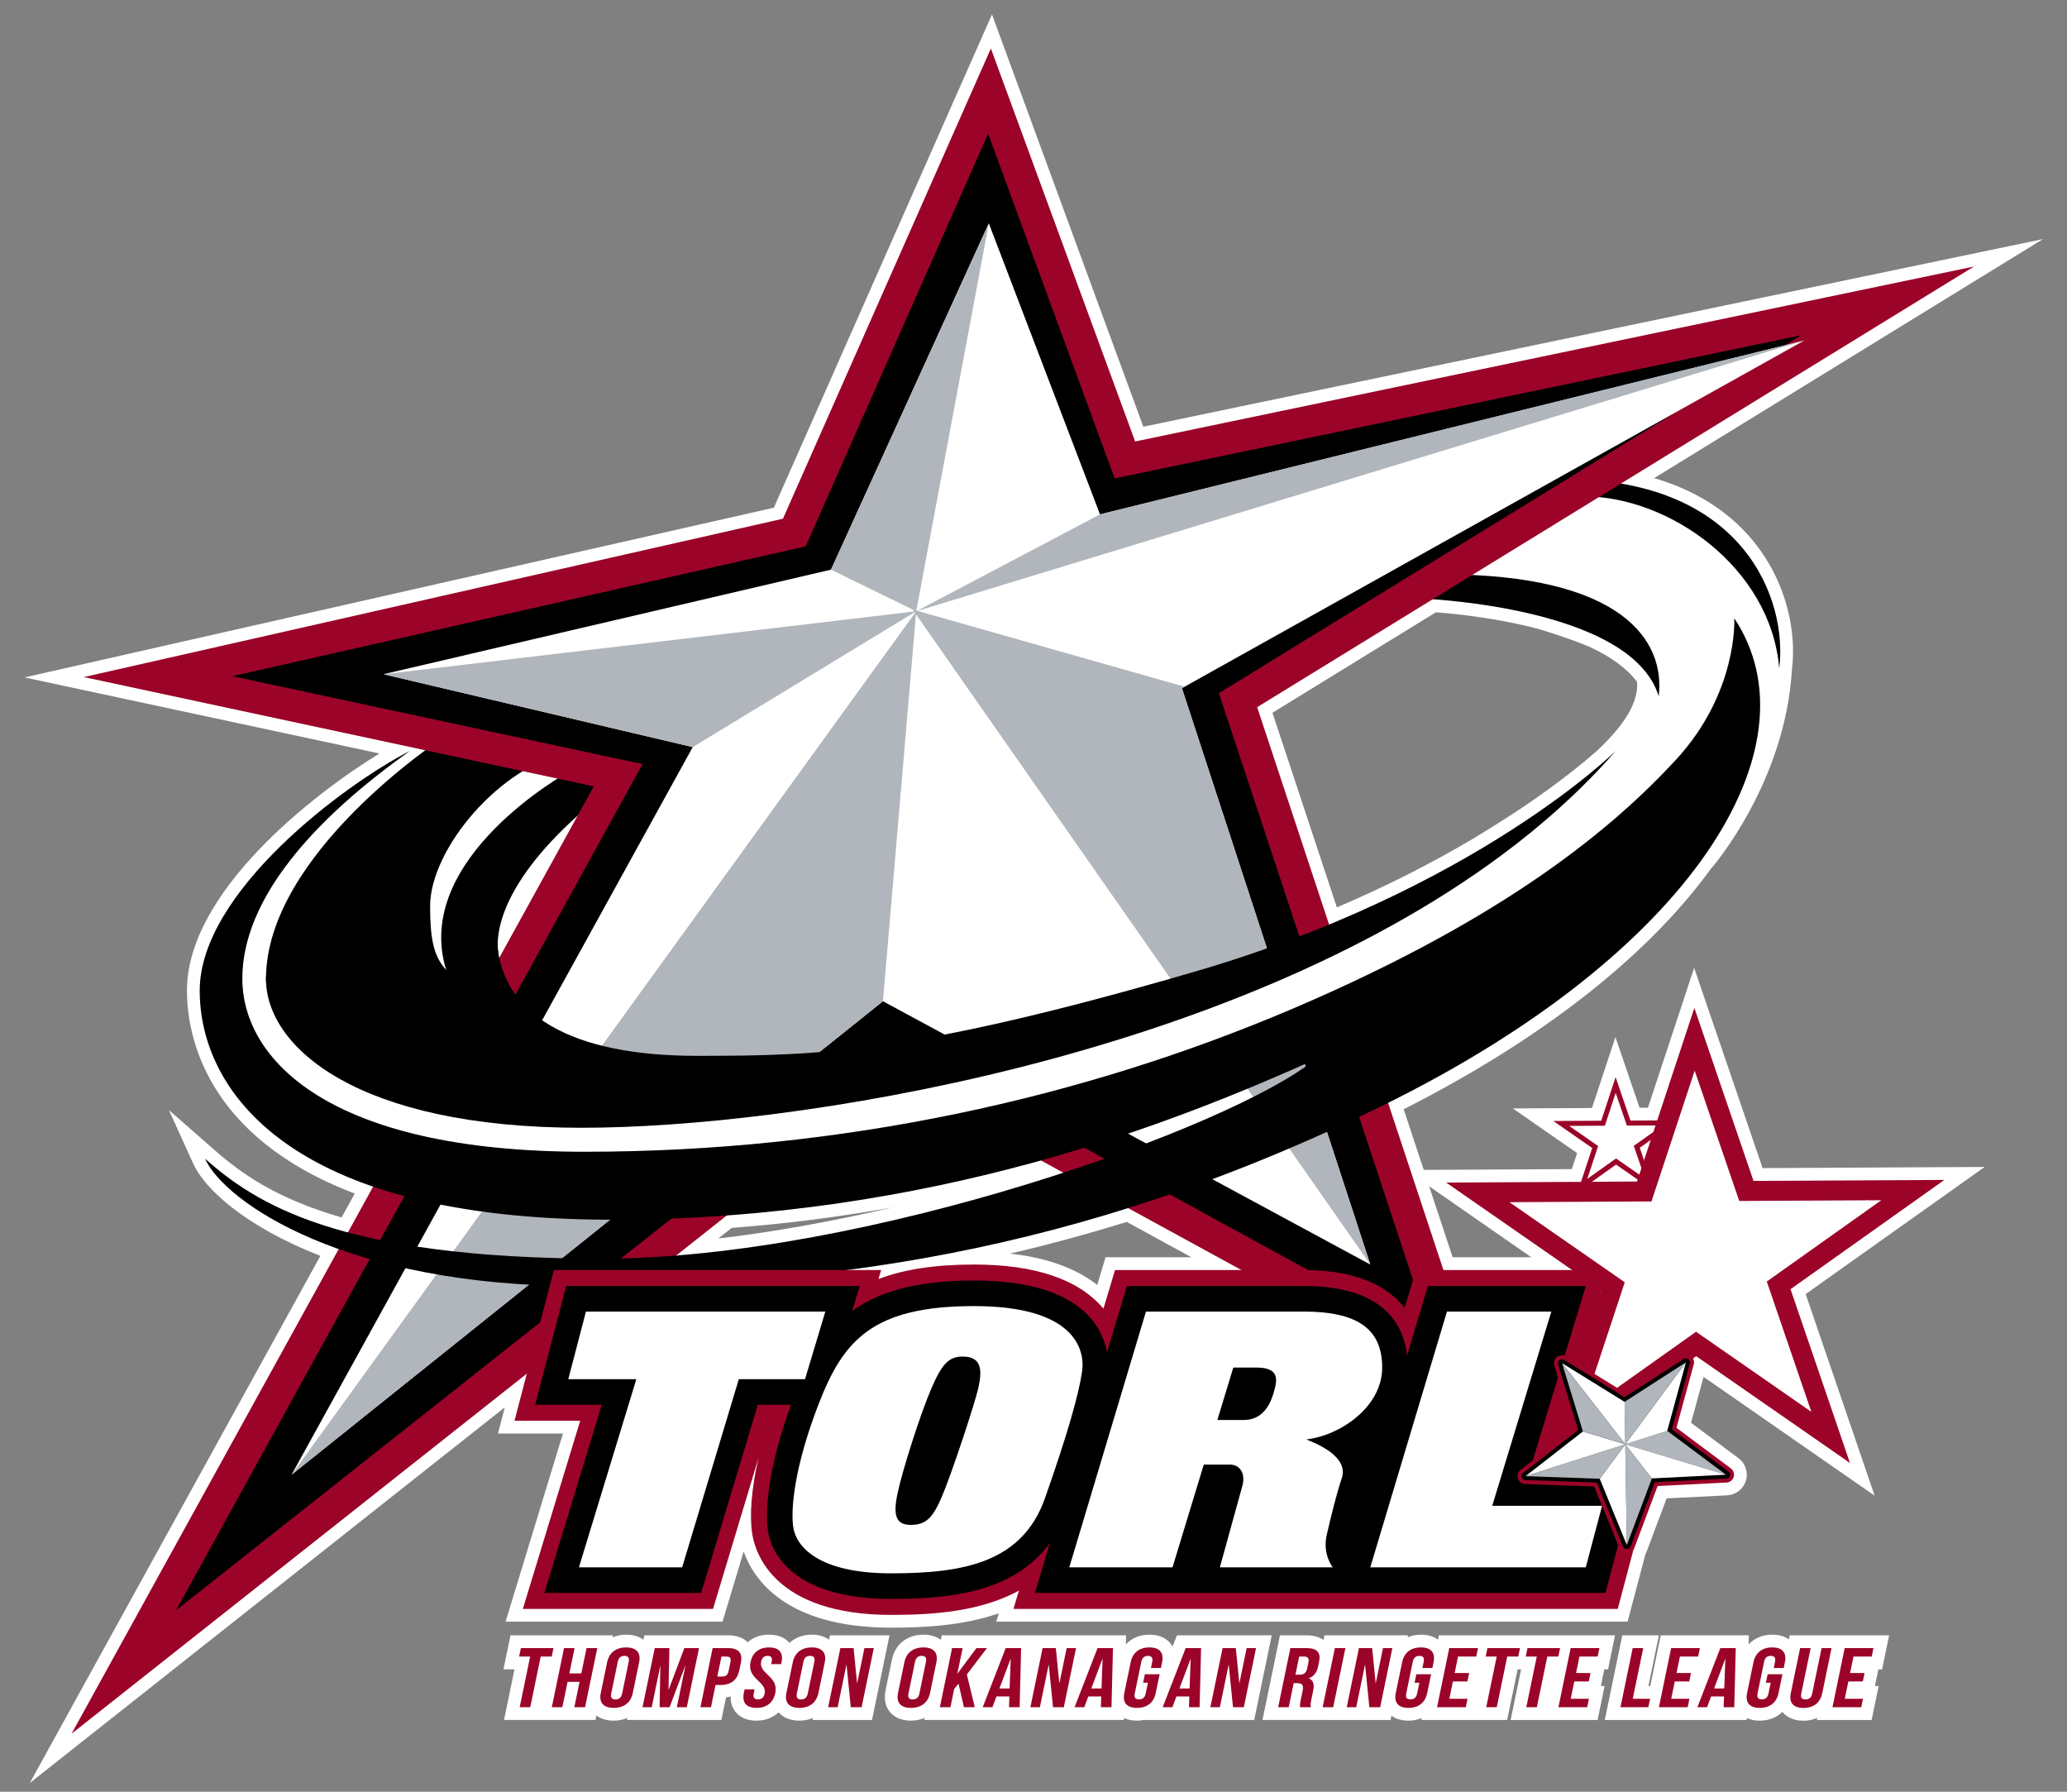 <?xml version="1.0" encoding="utf-8"?>
<!-- Generator: Adobe Illustrator 16.0.0, SVG Export Plug-In . SVG Version: 6.00 Build 0)  -->
<!DOCTYPE svg PUBLIC "-//W3C//DTD SVG 1.1//EN" "http://www.w3.org/Graphics/SVG/1.1/DTD/svg11.dtd">
<svg version="1.1" id="Layer_1_copy" xmlns="http://www.w3.org/2000/svg" xmlns:xlink="http://www.w3.org/1999/xlink" x="0px"
	 y="0px" width="300px" height="260px" viewBox="0 0 300 260" enable-background="new 0 0 300 260" xml:space="preserve">
<rect x="0" y="0" width="300" height="260" fill="#808080" stroke="none"/>
<path fill="#FFFFFF" d="M245.884,140.447l-6.704,20.295l-1.215,0.006l-3.506-10.256l-3.403,10.293l-11.486,0.06l9.328,6.478
	l-0.771,2.328l-21.49,0.113l-2.911-8.797c19.926-10.106,35.294-22.118,44.519-34.807l0.065-0.076
	c0.441-0.507,10.802-12.589,11.77-28.948c1.113-8.962-3.486-22.942-20.001-27.754l56.438-34.689L165.94,61.923L143.975,2.094
	l-31.657,71.576L3.557,98.301l51.516,11.039c-9.425,5.76-27.939,20.041-27.939,34.404c0,6.171,2.425,21.11,24.352,29.455
	l-1.91,3.464c-9.509-2.738-14.562-6.373-18.593-9.909l-6.473-5.681l3.563,7.84c1.606,3.531,7.378,9.016,18.427,13.327l-42.18,76.502
	l68.946-54.521l-0.992,3.8h9.431l-8.324,27.302h31.484l3.066-10.18c1.476,4.136,6.223,11.051,21.422,11.051
	c4.667,0,10.387-0.272,15.61-2.082l-0.363,1.211h91.622l2.584-9.751c0.051-0.095,0.099-0.199,0.142-0.314l2.941-7.826l8.777-0.439
	c1.251-0.068,2.315-0.877,2.718-2.083c0.389-1.214-0.04-2.544-1.066-3.31l-6.882-5.139l1.815-6.661l24.828,17.237l-10.007-29.252
	l25.981-18.447l-32.233,0.167L245.884,140.447z M104.247,179.722l1.949-1.541c7.767-0.587,15.556-1.579,23.311-2.964
	C120.723,177.265,112.183,178.792,104.247,179.722z M160.454,182.443l-1.205,4.021c-3.117-2.448-7.355-3.971-12.666-4.552
	c5.679-1.318,11.31-2.849,16.949-4.601l9.389,5.131H160.454z M184.682,103.43l23.726-14.583c3.305,0.261,9.155,0.905,14.902,2.425
	c2.843,0.856,5.331,1.727,7.335,2.561c3.187,1.469,5.524,3.19,6.958,5.121c0.219,2.872-1.716,6.17-5.866,10.035
	c-1.688,1.486-5.346,4.534-10.859,8.245c-2.101,1.389-4.422,2.855-7.079,4.47c-6.162,3.652-12.804,7.002-19.768,9.972
	L184.682,103.43z M210.833,182.443l-3.407-10.297l14.831,10.297H210.833z M129.1,237.305l-2.538,12.283h-8.638l0.06-0.29
	c-0.589,0.245-1.246,0.389-1.968,0.389c-1.615,0-2.52-0.641-3.008-1.207c-0.813,0.766-1.915,1.207-3.213,1.207
	c-1.661,0-2.566-0.684-3.034-1.258c-0.368-0.451-0.74-1.186-0.714-2.258c-0.215,0.061-0.438,0.108-0.671,0.141l-0.676,3.276h-3.509
	h-1.806H90.98l0.06-0.29c-0.589,0.245-1.245,0.389-1.967,0.389c-1.179,0-1.976-0.344-2.513-0.748l-0.134,0.649h-7.959h-0.653h-4.661
	l1.519-7.351h-1.599l1.017-4.933h6.263h2.25h6.361l-0.062,0.298c0.593-0.249,1.254-0.396,1.983-0.396c1.169,0,1.963,0.339,2.5,0.739
	l0.132-0.642h8.405h1.806h1.957c1.449,0,2.319,0.502,2.83,1.004c0.793-0.705,1.85-1.102,3.106-1.102c1.6,0,2.49,0.644,2.965,1.203
	c0.82-0.763,1.932-1.203,3.241-1.203c1.17,0,1.963,0.339,2.501,0.739l0.132-0.642H129.1z M184.574,237.305l-2.541,12.283h-6.119
	h-2.52h-7.351l0.004-0.01c-0.329,0.064-0.669,0.108-1.03,0.108c-0.789,0-1.402-0.156-1.885-0.38l-0.007,0.281h-7.214h-2.656h-3.462
	h-2.52h-3.446h-3.903h-5.789l0.062-0.297c-0.593,0.249-1.254,0.396-1.983,0.396c-1.678,0-2.594-0.692-3.067-1.273
	c-0.461-0.566-0.944-1.565-0.624-3.111l0.922-4.46c0.463-2.241,2.219-3.635,4.583-3.635c1.178,0,1.975,0.343,2.512,0.748l0.135-0.65
	h8.021h2.298h2.818h0.292h7.926h0.421h4.984l-0.033,1.316c0.827-0.898,2.015-1.414,3.43-1.414c1.659,0,2.564,0.685,3.031,1.257
	c0.109,0.134,0.219,0.295,0.318,0.479l0.638-1.639h5.118h0.287H184.574z M232.348,244.656h0.542l-1.019,4.932h-7.307h-0.651h-4.664
	l1.521-7.351h-0.502l-1.521,7.351h-4.495h-0.819h-7.138l0.059-0.286c-0.581,0.242-1.227,0.385-1.938,0.385
	c-1.15,0-1.932-0.33-2.463-0.722l-0.129,0.623h-6.818h-1.819H192.7h-3.01h-6.454l2.536-12.283h3.819
	c1.032,0,1.866,0.228,2.501,0.668l0.138-0.668h3.493h1.819h6.818l-0.058,0.281c0.577-0.238,1.219-0.379,1.923-0.379
	c1.157,0,1.943,0.334,2.475,0.73l0.131-0.633h5.537h2.418h3.401h2.694h3.568h2.249h5.707l-1.015,4.933h-0.545L232.348,244.656z
	 M268.101,237.305h6.081l-1.014,4.933h-0.545l-0.501,2.419h0.542l-1.019,4.932h-7.957l0.063-0.302
	c-0.597,0.26-1.265,0.411-2.001,0.411c-1.662,0-2.567-0.684-3.034-1.258c-0.008-0.01-0.015-0.021-0.022-0.03
	c-0.818,0.81-1.948,1.277-3.285,1.277c-0.789,0-1.404-0.156-1.886-0.381l-0.008,0.282h-7.06h-2.809h-2.898h-2.251h-5.579
	l2.538-12.283h5.313l-1.52,7.352h0.267l1.519-7.352h7.381h0.575h4.832l-0.033,1.316c0.827-0.897,2.016-1.414,3.429-1.414
	c1.116,0,1.885,0.311,2.415,0.687l0.121-0.589h6.472H268.101z"/>
<path fill="#FFFFFF" d="M65.083,105.664c0,0-27.979,13.976-31.604,32.503c-3.624,18.526,8.699,23.308,15.802,24.326
	c7.103,1.018,29.429,5.219,35.373-3.045c5.944-8.263-13.192-13.337-14.787-17.396c-1.595-4.059,0.29-10.293,3.044-14.352
	c2.754-4.06,10.728-15.802,14.207-19.427c3.479-3.624,5.509-5.363,6.234-6.233L65.083,105.664z"/>
<path fill="#FFFFFF" d="M236.728,71.452c-1.159-0.435-26.095-1.45-31.057,1.015c-4.964,2.464-6.667,12.059-6.128,11.758
	c0.539-0.301,38.635,6.218,39.842,14.011c1.207,7.792-10.094,16.227-24.792,25.154l-18.602,11.849c0,0-1.713,3.086-2.899,6.089
	c-1.188,3.004,0,10.728,0,10.728l33.488-12.694l20.332-14.493c0,0,10.401-11.955,11.321-27.901
	C259.152,81.02,237.888,71.887,236.728,71.452z"/>
<path d="M227.434,69.533l2.483,2.499c12.272,0,27.062,10.245,28.316,24.935C259.49,87.108,253.173,69.644,227.434,69.533z"/>
<path d="M209.233,83.339l-3.563,3.484c0,0,31.009,0.962,35.068,14.202C241.707,93.004,235.522,83.339,209.233,83.339z"/>
<path d="M90.358,113.106c-7.249-5.025-7.877-1.063-7.877-1.063s-22.748,12.504-17.721,28.719c-1.874-2.044-2.333-4.659-2.333-9.301
	c0-8.117,9.979-20.387,20.683-22.511c-13.241-4.059-19.04-1.739-19.04-1.739s-25.466,16.72-25.466,34.841
	c0,5.946,13.29,12.129,19.474,13.482c6.186,1.353,11.597,0,11.597,0l0.29-16.236c0,0,2.939,3.536,2.34-1.131
	C71.704,133.499,74.894,124.414,90.358,113.106z"/>
<polygon fill="#9B0428" points="286.5,38.675 164.752,64.063 143.815,7.036 113.636,75.271 12.167,98.251 86.18,114.111 
	10.382,251.587 121.378,163.813 146.539,164.068 151.096,168.404 215.97,203.857 182.461,102.619 "/>
<polygon points="261.423,48.643 161.778,69.422 143.417,19.407 116.935,79.28 33.722,98.126 93.257,110.883 25.556,233.673 
	119.787,159.158 148.413,159.448 153.855,164.626 207.87,194.144 176.905,100.59 "/>
<polygon fill="#FFFFFF" points="261.857,49.416 159.654,74.641 143.513,32.406 120.608,82.662 55.661,97.836 100.541,108.413 
	42.324,213.994 128.146,145.29 198.881,183.498 171.541,99.866 "/>
<polygon fill="#B0B6BB" points="159.654,74.641 133.111,88.633 132.997,88.602 143.513,32.406 120.608,82.662 132.456,88.448 
	132.66,88.74 55.661,97.836 100.541,108.413 132.737,88.85 132.804,88.944 42.324,213.994 128.146,145.29 132.94,89.142 
	198.881,183.498 171.541,99.866 171.922,99.653 133.16,88.647 261.857,49.416 "/>
<path fill="#FFFFFF" d="M210.683,133.063c-0.579-0.289-3.773-1.603-3.773-1.603s-26.234,11.764-37.978,14.802
	c-11.742,3.038-32.473,7.387-39.577,8.401s-22.325,3.795-25.08,3.927c-2.754,0.133-12.177,0.737-18.991,0
	s-15.367-2.284-15.367-2.284l-14.208-3.092c-7.973-3.189-14.06-7.502-15.077-6.952s-4.494,8.932-3.914,10.044
	s5.944,10.101,24.645,12.274c18.701,2.175,39.287,1.74,49.29,0c10.003-1.739,49.434-8.281,56.683-10.446
	c7.248-2.166,45.521-11.734,46.971-13.764C215.757,142.342,211.263,133.354,210.683,133.063z"/>
<path d="M234.52,108.95c0,0-20.357,20.199-61.239,32.087c-40.881,11.887-54.411,12.178-72.147,12.178
	c-17.734,0-29.042-5.654-29.042-17.831c-5.219,6.378-17.976,9.132-17.976,9.132l12.322-28.558c0,0-27.834,16.237-27.834,26.094
	c0,9.858,13.192,21.601,45.811,21.601c30.641,0,93.755-10.009,133.547-39.573C224.104,119.515,229.692,114.483,234.52,108.95z"/>
<path d="M251.71,89.718c0,0,0.608,10.728-8.515,20.586c-9.125,9.858-24.587,22.822-55.319,35.959
	c-30.734,13.137-65.722,20.869-103.027,20.869c-37.306,0-49.677-13.53-49.677-25.127c0-11.599,10.438-23.196,24.355-33.055
	c-9.471,4.833-30.54,20.491-30.54,34.794c0,14.303,12.758,33.245,59.728,33.245c46.97,0,82.152-14.303,102.06-23.194
	c-11.792,9.663-64.899,28.849-103.46,28.849c-38.563,0-50.45-8.264-57.554-14.497c2.9,6.378,20.586,18.469,54.219,18.469
	c33.633,0,71.47-3.972,116.628-26.152S264.032,108.273,251.71,89.718z"/>
<path fill="#9B0428" d="M240.358,212.478h-15.638l8.575-28.182h-27.777l-1.645,5.485c-2.367-2.987-6.718-5.485-14.646-5.485h-27.395
	l-1.679,5.601c-0.03-0.035-0.059-0.07-0.091-0.105c-3.595-4.176-9.88-6.293-18.676-6.293c-5.58,0-10.121,0.678-13.883,2.1
	l0.392-1.302H80.385l-5.71,21.871h9.534l-8.324,27.303h27.605l6.587-21.868c-1.01,4.453-1.336,8.348-0.877,11.104
	c0.454,2.729,3.251,11.635,20.156,11.635c6.27,0,13.022-0.521,18.533-3.525l-0.796,2.655l46.25-0.001l13.822,0.001h27.633
	L240.358,212.478z"/>
<path d="M237.346,214.797H221.59l8.575-28.182h-22.92l-3.024,10.085c-0.568-4.944-3.844-10.085-14.993-10.085h-25.669l-2.886,9.627
	c-0.267-1.53-0.933-3.271-2.367-4.938c-3.135-3.641-8.827-5.486-16.918-5.486c-7.854,0-13.537,1.408-17.698,4.413l1.087-3.616
	H82.176l-4.5,17.232h9.664l-8.326,27.303h22.75l8.225-27.303h4.822c-3.239,8.844-3.852,15.322-3.325,18.476
	c0.378,2.274,2.786,9.697,17.868,9.697c8.978,0,17.833-1.081,23.016-8.085l-2.163,7.215h43.207h8.461h31.137L237.346,214.797z"/>
<polygon fill="#FFFFFF" points="116.839,200.136 119.787,190.326 85.042,190.326 82.481,200.136 92.353,200.136 84.027,227.439 
	99.007,227.439 107.231,200.136 "/>
<path fill="#FFFFFF" d="M141.388,189.529c-14.787,0-18.991,5.002-22.543,14.135c-3.552,9.134-4.132,15.439-3.697,18.049
	s3.479,6.596,14.207,6.596s19.063-1.667,22.325-10.944c3.262-9.279,4.857-14.91,5.365-18.291
	C157.551,195.69,155.813,189.529,141.388,189.529z M142.04,201.199c-0.508,2.393-3.914,12.612-5.292,15.874
	c-1.377,3.263-2.392,4.204-4.566,4.204c-2.175,0-2.609-1.377-1.885-4.711c0.725-3.335,3.189-11.091,4.784-14.859
	c1.595-3.77,2.609-4.856,4.64-4.856C142.475,196.851,142.547,198.808,142.04,201.199z"/>
<path fill="#FFFFFF" d="M200.607,198.445c0-5.727-3.77-8.119-11.38-8.119c-3.015,0-5.654,0-7.756,0h-5.146h-10.003l-11.126,37.113
	h14.981l4.537-14.911c1.662,0,3.212,0,3.784,0c1.451,0,2.32,1.283,1.813,3.096s-3.262,11.815-3.262,11.815h16.382
	c0,0-1.522-1.885-0.87-4.712s1.45-6.089,2.175-8.194c0.725-2.104-1.015-4.056-5.146-5.649
	C194.52,208.304,200.607,204.171,200.607,198.445z M184.987,201.635c-0.398,1.522-1.342,4.421-4.458,4.421c-1.602,0-2.927,0-3.844,0
	l2.315-7.61c1.118,0,2.294,0,3.34,0C185.605,198.445,185.386,200.112,184.987,201.635z"/>
<polygon fill="#FFFFFF" points="216.581,218.509 225.157,190.326 210.008,190.326 198.881,227.439 208.171,227.439 213.863,227.439 
	230.156,227.439 232.523,218.509 "/>
<polygon fill="#9B0428" points="243.598,162.571 236.642,162.607 234.487,156.307 232.396,162.631 225.442,162.667 231.09,166.589 
	228.99,172.944 234.554,168.994 240.157,172.885 237.992,166.553 "/>
<polygon fill="#FFFFFF" points="234.498,158.591 236.122,163.34 241.299,163.313 237.127,166.274 238.751,171.022 234.549,168.104 
	230.376,171.066 231.95,166.301 227.749,163.383 232.924,163.355 "/>
<polygon fill="#9B0428" points="282.202,171.221 254.5,171.364 245.915,146.263 237.593,171.454 209.888,171.6 232.383,187.218 
	224.022,212.528 246.178,196.797 268.501,212.294 259.873,187.075 "/>
<polygon fill="#FFFFFF" points="245.963,155.361 252.43,174.275 273.045,174.167 256.428,185.964 262.897,204.874 246.16,193.254 
	229.545,205.051 235.814,186.071 219.077,174.45 239.692,174.342 "/>
<path fill="#9B0428" d="M251.211,213.083l-7.894-5.893l2.51-9.208c0.127-0.466-0.062-0.965-0.464-1.239
	c-0.389-0.265-0.925-0.272-1.319-0.018l-8.27,5.335l-8.436-5.217c-0.403-0.247-0.934-0.23-1.313,0.039
	c-0.402,0.284-0.575,0.787-0.436,1.255l2.798,9.169l-7.704,6c-0.388,0.301-0.539,0.811-0.376,1.28
	c0.165,0.447,0.582,0.748,1.069,0.767l10.001,0.354l3.648,8.921c0.177,0.435,0.616,0.725,1.095,0.725l0.036-0.001
	c0.478-0.016,0.895-0.309,1.058-0.747l3.368-8.965l9.985-0.5c0.486-0.026,0.899-0.337,1.053-0.798
	C251.769,213.882,251.604,213.376,251.211,213.083z"/>
<path d="M250.865,213.549l-8.212-6.129l2.613-9.588c0.062-0.23-0.028-0.473-0.23-0.61c-0.203-0.139-0.473-0.141-0.678-0.009
	l-8.578,5.533l-8.745-5.408c-0.211-0.13-0.478-0.122-0.675,0.018c-0.199,0.141-0.283,0.384-0.216,0.612l2.913,9.55l-8.019,6.249
	c-0.192,0.148-0.265,0.395-0.186,0.62c0.081,0.224,0.297,0.378,0.544,0.387l10.377,0.368l3.789,9.269
	c0.091,0.22,0.314,0.365,0.559,0.363c0.005,0,0.013,0,0.017,0c0.24-0.009,0.453-0.154,0.535-0.372l3.501-9.321l10.361-0.519
	c0.247-0.014,0.457-0.171,0.532-0.396C251.141,213.94,251.06,213.694,250.865,213.549z"/>
<rect x="235.889" y="209.581" fill="#FFFFFF" width="0.002" height="0.002"/>
<polygon fill="#FFFFFF" points="235.89,209.582 235.89,209.582 235.89,209.581 "/>
<rect x="235.887" y="209.581" fill="#FFFFFF" width="0.002" height="0.001"/>
<polygon fill="#B0B6BB" points="250.502,213.994 241.98,207.636 235.89,209.582 "/>
<polygon fill="#FFFFFF" points="235.89,209.581 235.89,209.582 241.98,207.636 244.694,197.685 235.89,209.581 "/>
<rect x="235.887" y="209.58" fill="#FFFFFF" width="0.004" height="0.003"/>
<polygon fill="#FFFFFF" points="235.89,209.581 235.89,209.581 235.89,209.581 "/>
<polygon fill="#FFFFFF" points="235.888,209.583 235.888,209.582 235.888,209.583 "/>
<polygon fill="#B0B6BB" points="235.888,209.582 235.888,209.583 236.116,224.207 239.75,214.533 235.89,209.582 "/>
<polygon fill="#FFFFFF" points="232.182,214.588 236.116,224.207 235.888,209.583 "/>
<polygon fill="#B0B6BB" points="235.888,209.583 221.415,214.207 232.182,214.588 235.888,209.583 "/>
<polygon fill="#FFFFFF" points="235.89,209.582 235.89,209.582 239.75,214.533 250.502,213.994 "/>
<polygon fill="#B0B6BB" points="235.89,209.581 244.694,197.685 235.789,203.426 235.888,209.578 "/>
<polygon fill="#FFFFFF" points="235.888,209.581 229.737,207.724 221.415,214.207 235.888,209.583 "/>
<polygon fill="#FFFFFF" points="235.789,203.426 226.716,197.813 235.888,209.578 "/>
<polygon fill="#B0B6BB" points="235.888,209.578 226.716,197.813 229.737,207.724 235.888,209.581 "/>
<path fill="#9B0428" d="M75.599,239.158h4.73l-0.253,1.227h-1.599l-1.52,7.351h-1.53l1.519-7.351h-1.6L75.599,239.158z
	 M81.619,247.735h-1.53l1.772-8.577h1.53l-0.759,3.676h1.738l0.76-3.676h1.558l-1.772,8.577h-1.558l0.759-3.676h-1.738
	L81.619,247.735z M88.117,241.217c0.283-1.371,1.265-2.156,2.768-2.156c1.501,0,2.161,0.785,1.878,2.156l-0.922,4.46
	c-0.284,1.372-1.267,2.157-2.769,2.157c-1.503,0-2.161-0.785-1.877-2.157L88.117,241.217z M88.708,245.762
	c-0.126,0.614,0.131,0.846,0.618,0.846c0.487,0,0.841-0.231,0.968-0.846l0.957-4.63c0.126-0.614-0.131-0.846-0.619-0.846
	c-0.487,0-0.841,0.231-0.967,0.846L88.708,245.762z M97.024,245.248l2.302-6.09h2.128l-1.773,8.577h-1.446l1.271-6.151l-2.329,6.151
	h-1.446l0.113-6.063l-1.253,6.063h-1.335l1.772-8.577h2.128L97.024,245.248z M107.529,241.277l-0.231,1.116
	c-0.283,1.371-1.189,2.119-2.719,2.119h-0.724l-0.665,3.223h-1.531l1.772-8.577h2.254
	C107.216,239.158,107.813,239.905,107.529,241.277z M104.709,240.385l-0.601,2.902h0.724c0.487,0,0.792-0.196,0.918-0.809
	l0.266-1.287c0.127-0.611-0.097-0.807-0.583-0.807H104.709z M111.622,239.061c1.488,0,2.091,0.785,1.808,2.156l-0.056,0.27h-1.446
	l0.074-0.354c0.126-0.614-0.103-0.846-0.59-0.846c-0.487,0-0.813,0.231-0.94,0.846c-0.365,1.764,2.558,2.094,2.052,4.545
	c-0.284,1.372-1.225,2.157-2.727,2.157c-1.502,0-2.12-0.785-1.836-2.157l0.108-0.526h1.448l-0.126,0.611
	c-0.127,0.614,0.133,0.835,0.62,0.835c0.487,0,0.838-0.221,0.966-0.835c0.364-1.764-2.558-2.096-2.052-4.545
	C109.206,239.846,110.133,239.061,111.622,239.061z M115.06,241.217c0.283-1.371,1.265-2.156,2.768-2.156
	c1.502,0,2.161,0.785,1.878,2.156l-0.922,4.46c-0.284,1.372-1.267,2.157-2.769,2.157c-1.503,0-2.161-0.785-1.877-2.157
	L115.06,241.217z M115.651,245.762c-0.127,0.614,0.131,0.846,0.618,0.846s0.841-0.231,0.968-0.846l0.957-4.63
	c0.126-0.614-0.131-0.846-0.619-0.846c-0.487,0-0.841,0.231-0.967,0.846L115.651,245.762z M122.859,241.523l-1.284,6.212h-1.377
	l1.772-8.577h1.919l0.511,5.135l1.061-5.135h1.363l-1.772,8.577h-1.572L122.859,241.523z M131.259,241.217
	c0.283-1.371,1.265-2.156,2.768-2.156c1.502,0,2.161,0.785,1.878,2.156l-0.922,4.46c-0.284,1.372-1.267,2.157-2.769,2.157
	c-1.503,0-2.161-0.785-1.877-2.157L131.259,241.217z M131.85,245.762c-0.126,0.614,0.131,0.846,0.618,0.846s0.841-0.231,0.968-0.846
	l0.957-4.63c0.126-0.614-0.131-0.846-0.618-0.846c-0.487,0-0.841,0.231-0.967,0.846L131.85,245.762z M139.121,244.317l-0.636,0.783
	l-0.544,2.635h-1.53l1.772-8.577h1.531l-0.773,3.737l2.776-3.737h1.53l-2.918,3.823l1.146,4.754h-1.572L139.121,244.317z
	 M147.987,247.735h-1.543l0.057-1.557h-1.878l-0.585,1.557h-1.406l3.331-8.577h2.239L147.987,247.735z M145.058,245.016h1.475
	l0.159-4.338L145.058,245.016z M152.21,241.523l-1.284,6.212h-1.377l1.771-8.577h1.921l0.512,5.135l1.061-5.135h1.36l-1.771,8.577
	h-1.571L152.21,241.523z M161.318,247.735h-1.542l0.056-1.557h-1.877l-0.585,1.557h-1.407l3.333-8.577h2.238L161.318,247.735z
	 M158.392,245.016h1.475l0.158-4.338L158.392,245.016z M166.164,242.956h2.141l-0.563,2.721c-0.283,1.372-1.223,2.157-2.725,2.157
	c-1.504,0-2.12-0.785-1.837-2.157l0.922-4.46c0.283-1.371,1.224-2.156,2.728-2.156c1.502,0,2.117,0.785,1.834,2.156l-0.172,0.833
	h-1.445l0.188-0.918c0.126-0.614-0.13-0.846-0.616-0.846c-0.487,0-0.843,0.231-0.97,0.846l-0.956,4.63
	c-0.127,0.614,0.134,0.835,0.621,0.835c0.486,0,0.838-0.221,0.965-0.835l0.326-1.58h-0.696L166.164,242.956z M174.107,247.735
	h-1.542l0.057-1.557h-1.878l-0.585,1.557h-1.407l3.333-8.577h2.238L174.107,247.735z M171.181,245.016h1.475l0.158-4.338
	L171.181,245.016z M178.332,241.523l-1.284,6.212h-1.378l1.774-8.577h1.918l0.513,5.135l1.061-5.135h1.363l-1.774,8.577h-1.571
	L178.332,241.523z M188.709,247.735c-0.036-0.221-0.066-0.354,0.078-1.055l0.279-1.347c0.165-0.796-0.079-1.091-0.774-1.091h-0.53
	l-0.723,3.492h-1.528l1.771-8.577h2.31c1.586,0,2.135,0.649,1.86,1.974l-0.139,0.673c-0.184,0.884-0.623,1.459-1.361,1.74
	c0.706,0.281,0.822,0.932,0.637,1.825l-0.274,1.323c-0.086,0.418-0.136,0.724-0.048,1.042H188.709z M188.56,240.385l-0.544,2.633
	h0.599c0.57,0,0.962-0.221,1.104-0.907l0.175-0.845c0.126-0.613-0.055-0.881-0.596-0.881H188.56z M193.739,239.158h1.529
	l-1.771,8.577h-1.531L193.739,239.158z M198.123,241.523l-1.285,6.212h-1.377l1.771-8.577h1.921l0.513,5.135l1.06-5.135h1.361
	l-1.771,8.577h-1.571L198.123,241.523z M205.562,242.956h2.143l-0.562,2.721c-0.283,1.372-1.226,2.157-2.727,2.157
	c-1.502,0-2.118-0.785-1.835-2.157l0.922-4.46c0.283-1.371,1.223-2.156,2.724-2.156c1.502,0,2.121,0.785,1.838,2.156l-0.172,0.833
	h-1.447l0.189-0.918c0.127-0.614-0.131-0.846-0.617-0.846c-0.488,0-0.841,0.231-0.968,0.846l-0.958,4.63
	c-0.125,0.614,0.133,0.835,0.621,0.835c0.486,0,0.839-0.221,0.964-0.835l0.329-1.58h-0.696L205.562,242.956z M211.125,242.773h2.101
	l-0.253,1.225h-2.102l-0.52,2.511h2.645l-0.254,1.227h-4.173l1.771-8.577h4.174l-0.252,1.227h-2.645L211.125,242.773z
	 M215.88,239.158h4.73l-0.253,1.227h-1.6l-1.52,7.351h-1.53l1.521-7.351h-1.601L215.88,239.158z M221.697,239.158h4.729
	l-0.252,1.227h-1.6l-1.521,7.351h-1.529l1.52-7.351h-1.601L221.697,239.158z M228.744,242.773h2.101l-0.253,1.225h-2.101
	l-0.52,2.511h2.644l-0.253,1.227h-4.174l1.772-8.577h4.174l-0.253,1.227h-2.644L228.744,242.773z M236.965,239.158h1.53l-1.52,7.351
	h2.519l-0.255,1.227h-4.047L236.965,239.158z M243.328,242.773h2.101l-0.253,1.225h-2.101l-0.519,2.511h2.643l-0.253,1.227h-4.174
	l1.772-8.577h4.174l-0.253,1.227h-2.644L243.328,242.773z M251.708,247.735h-1.543l0.058-1.557h-1.879l-0.586,1.557h-1.404
	l3.331-8.577h2.239L251.708,247.735z M248.78,245.016h1.475l0.159-4.338L248.78,245.016z M256.553,242.956h2.142l-0.561,2.721
	c-0.283,1.372-1.225,2.157-2.726,2.157c-1.505,0-2.12-0.785-1.837-2.157l0.922-4.46c0.283-1.371,1.223-2.156,2.726-2.156
	c1.502,0,2.12,0.785,1.837,2.156l-0.173,0.833h-1.445l0.188-0.918c0.127-0.614-0.13-0.846-0.617-0.846s-0.842,0.231-0.969,0.846
	l-0.956,4.63c-0.128,0.614,0.133,0.835,0.62,0.835s0.838-0.221,0.965-0.835l0.327-1.58h-0.695L256.553,242.956z M262.794,239.158
	l-1.367,6.616c-0.126,0.612,0.135,0.833,0.621,0.833s0.838-0.221,0.965-0.833l1.367-6.616h1.446l-1.349,6.531
	c-0.284,1.372-1.227,2.155-2.728,2.155c-1.502,0-2.12-0.783-1.835-2.155l1.35-6.531H262.794z M268.519,242.773h2.101l-0.253,1.225
	h-2.101l-0.519,2.511h2.643l-0.253,1.227h-4.174l1.772-8.577h4.174l-0.253,1.227h-2.644L268.519,242.773z"/>
</svg>

